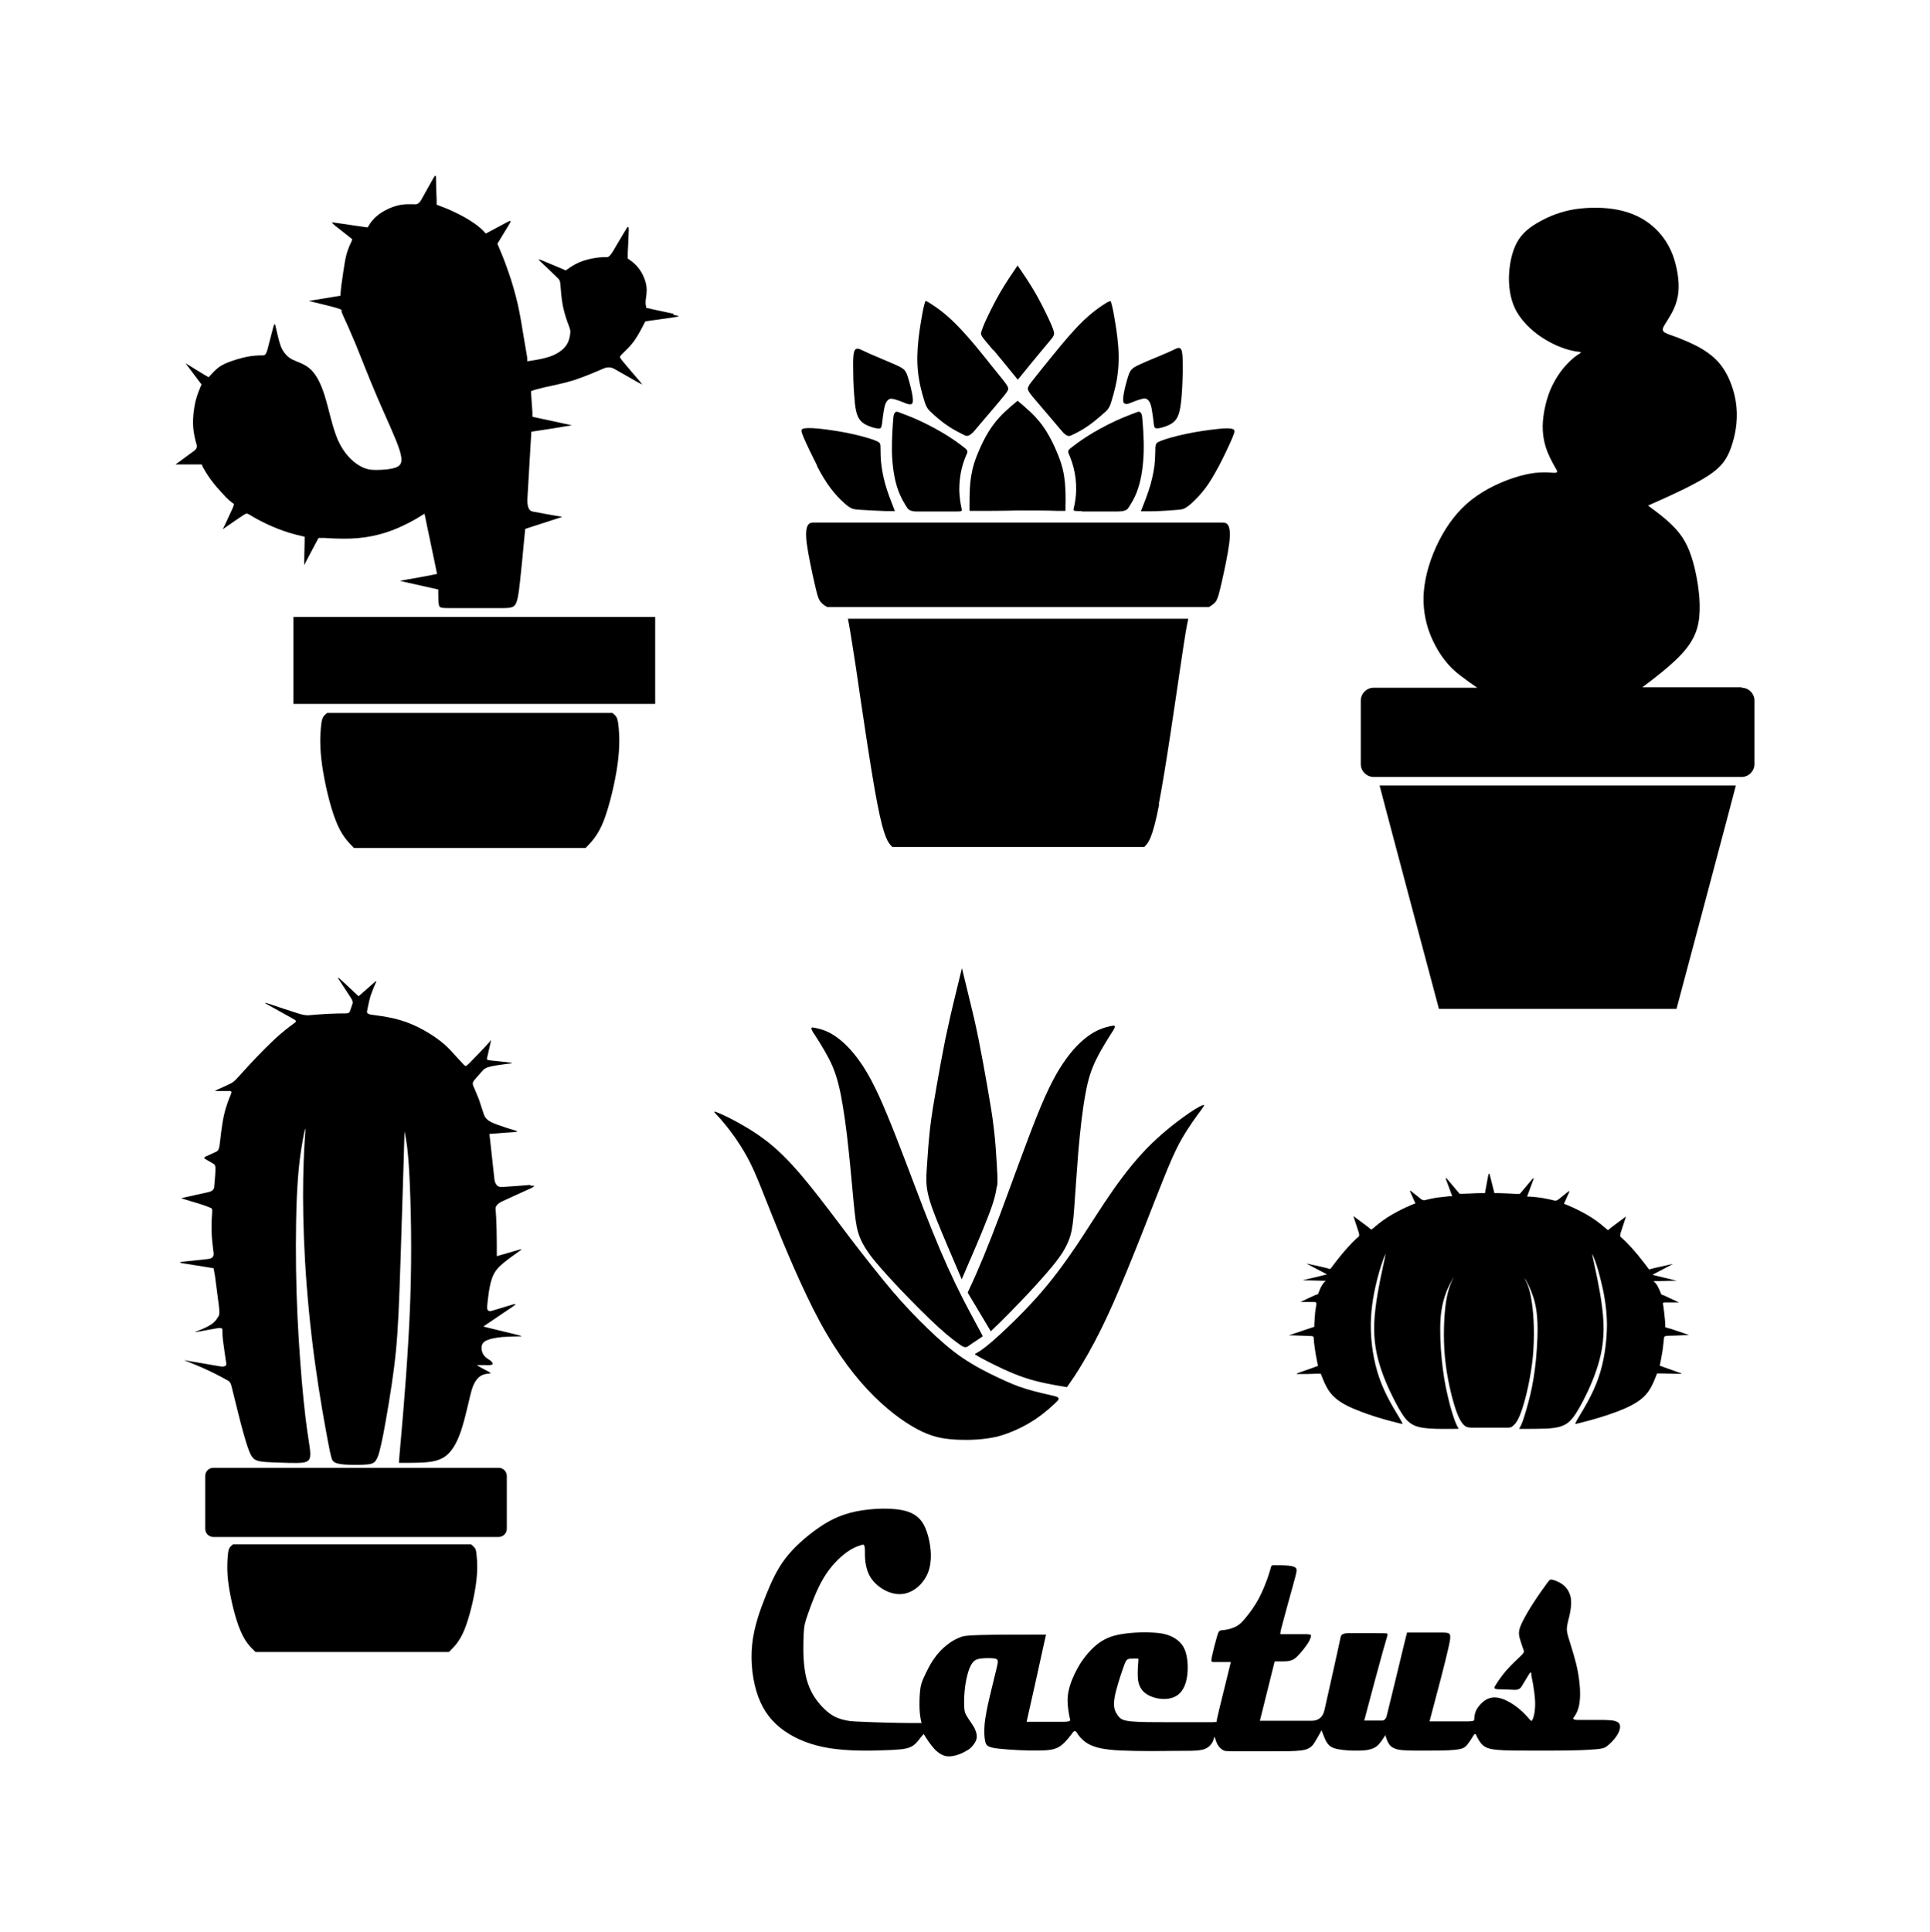<?xml version="1.0" encoding="iso-8859-1"?>
<!-- Generator: Adobe Illustrator 28.5.0, SVG Export Plug-In . SVG Version: 9.03 Build 54727)  -->
<svg version="1.1" id="Livello_1" xmlns="http://www.w3.org/2000/svg" xmlns:xlink="http://www.w3.org/1999/xlink" x="0px" y="0px"
	 viewBox="0 0 935.435 936.206" style="enable-background:new 0 0 935.435 936.206;" xml:space="preserve">
<g id="Capa_1">
	<path d="M524.351,247.86h17.06c2.876,0,4.662-0.496,5.356-1.587c1.091-1.686,3.372-4.959,4.86-9.72
		c1.587-4.761,2.48-10.91,2.678-17.456s-0.397-13.39-0.694-16.762c-0.198-2.281-0.992-3.174-2.38-2.678
		c-2.083,0.793-6.249,2.281-10.91,4.463l0,0c-4.662,2.182-9.72,4.959-13.588,7.439s-6.645,4.662-8.034,5.753
		c-0.893,0.694-1.19,1.488-0.793,2.38c0.595,1.289,1.686,3.967,2.48,7.141c0.793,3.174,1.289,6.943,1.19,10.513
		c0,3.571-0.694,6.943-1.091,8.629s-0.496,1.686,3.769,1.686h0.099V247.86L524.351,247.86z"/>
	<path d="M474.065,247.562c3.868,0,11.605,0,19.242-0.198c7.736,0,15.374,0,19.242,0.198h3.868v-2.48
		c0.099-2.38,0.099-7.141-0.298-11.406s-1.289-8.133-3.174-12.894c-1.884-4.761-4.662-10.613-8.133-15.175
		s-7.538-8.034-11.605-11.406c-4.067,3.372-8.133,6.745-11.605,11.406c-3.471,4.562-6.249,10.414-8.133,15.175
		c-1.884,4.761-2.678,8.629-3.174,12.894c-0.397,4.265-0.397,9.026-0.397,11.406c0,2.38,0,2.48,0.099,2.48H474.065L474.065,247.562z
		"/>
	<path d="M498.861,186.564c-0.893,1.389-0.893,1.984-0.198,3.174c0.694,1.19,2.083,2.876,5.356,6.645
		c3.174,3.769,8.232,9.621,10.712,12.596c1.686,1.984,3.075,2.678,4.265,2.083c1.785-0.793,5.257-2.48,8.629-4.86
		c3.372-2.38,6.645-5.356,8.331-6.844c1.091-0.992,1.884-2.281,2.38-3.769c0.694-2.281,2.083-6.745,2.976-11.605
		c0.793-4.86,1.091-10.018,0.694-15.77s-1.488-12.1-2.182-15.969c-0.694-3.868-1.19-5.257-1.389-6.05
		c-0.099-0.496-0.992-0.198-2.48,0.694c-2.281,1.488-6.844,4.364-12.696,10.315c-5.852,5.951-12.894,14.878-17.357,20.333
		c-4.364,5.554-6.149,7.637-7.042,8.927l0,0L498.861,186.564z"/>
	<path d="M481.603,169.703c2.976,3.571,7.34,8.927,11.704,14.282l0,0c4.364-5.356,8.728-10.712,11.704-14.282
		c2.975-3.571,4.562-5.356,5.356-6.546c0.694-1.19,0.595-1.686,0.298-2.777c-0.298-1.091-0.893-2.678-2.48-6.05
		s-4.067-8.431-6.745-12.993c-2.678-4.562-5.455-8.629-8.232-12.696c-2.777,4.067-5.554,8.133-8.232,12.696
		c-2.678,4.562-5.158,9.621-6.745,12.993c-1.587,3.372-2.083,4.959-2.48,6.05c-0.298,1.091-0.496,1.587,0.298,2.777
		c0.793,1.19,2.38,2.976,5.356,6.546H481.603z"/>
	<path d="M545.378,195.788c0.595,0,0.992,0,1.885-0.298c0.893-0.298,2.182-0.893,3.571-1.389c1.389-0.496,2.976-0.992,3.967-0.992
		s1.587,0.595,2.083,1.289s0.893,1.587,1.289,3.571c0.397,2.083,0.794,5.257,0.992,7.042c0.198,1.884,0.397,2.38,1.091,2.48
		c0.694,0.198,1.984,0,3.868-0.595c1.785-0.595,4.166-1.488,5.654-3.372c1.488-1.884,2.182-4.662,2.678-8.927
		s0.694-10.018,0.793-14.58c0-4.562,0-7.935-0.397-9.72c-0.496-1.785-1.289-1.885-2.182-1.587c-0.893,0.198-1.785,0.893-5.356,2.38
		c-3.571,1.587-9.72,3.967-13.191,5.653l0,0c-3.471,1.587-4.265,2.48-5.257,5.356c-0.992,2.976-2.281,8.034-2.48,10.712
		c-0.198,2.579,0.496,2.777,1.091,2.777v0.198l0,0L545.378,195.788z"/>
	<path d="M468.709,219.691c0.397-0.893,0.099-1.686-0.793-2.38c-1.389-1.091-4.166-3.273-8.034-5.753s-8.927-5.257-13.588-7.439
		c-4.662-2.182-8.827-3.67-10.91-4.463c-1.389-0.496-2.182,0.397-2.38,2.678c-0.298,3.471-0.793,10.315-0.694,16.762
		c0.198,6.546,1.091,12.696,2.678,17.456s3.769,8.034,4.86,9.72c0.694,1.091,2.48,1.686,5.356,1.587h17.06
		c4.265,0,4.067,0,3.769-1.686c-0.397-1.686-0.992-5.058-1.091-8.629c0-3.571,0.397-7.34,1.19-10.513
		c0.793-3.174,1.884-5.852,2.48-7.141h0.099V219.691L468.709,219.691z"/>
	<path d="M448.476,195.59c0.496,1.488,1.289,2.777,2.38,3.769c1.587,1.488,4.86,4.562,8.331,6.844
		c3.372,2.38,6.943,3.967,8.629,4.86c1.19,0.496,2.579-0.198,4.265-2.083c2.48-2.976,7.538-8.827,10.712-12.596
		c3.174-3.769,4.662-5.554,5.356-6.645c0.694-1.19,0.694-1.785-0.198-3.174c-0.893-1.389-2.579-3.471-7.042-8.927l0,0
		c-4.364-5.554-11.505-14.481-17.357-20.333c-5.852-5.951-10.414-8.827-12.696-10.315s-2.38-1.19-2.48-0.694
		c-0.198,0.694-0.694,2.083-1.389,6.05c-0.694,3.868-1.785,10.216-2.182,15.969c-0.397,5.753-0.198,10.91,0.694,15.77
		c0.793,4.86,2.281,9.323,2.976,11.605l0,0L448.476,195.59z"/>
	<path d="M589.515,291.005c0.893-1.488,1.389-3.571,2.579-8.728c1.19-5.158,2.975-13.489,3.67-18.845
		c0.694-5.356,0.198-7.836-0.595-9.026c-0.793-1.19-1.885-1.19-2.976-1.19H394.619c-1.091,0-2.182,0-2.976,1.19
		s-1.289,3.67-0.595,9.026c0.694,5.356,2.48,13.588,3.67,18.845c1.19,5.158,1.686,7.24,2.579,8.728
		c0.893,1.488,2.281,2.38,3.67,3.174h184.978c1.389-0.893,2.678-1.686,3.67-3.174H589.515L589.515,291.005z"/>
	<path d="M559.958,216.319c0,1.389,0,3.67-0.198,6.844c-0.198,3.174-0.893,7.141-2.083,11.406s-2.976,8.728-3.868,11.009
		c-0.595,1.488-0.893,2.281-0.793,2.182h4.364c2.976,0,8.728-0.298,11.902-0.595c3.273-0.198,4.067-0.397,4.959-0.893
		c0.893-0.496,1.984-1.19,3.67-2.777c1.686-1.587,3.967-3.868,6.149-6.745c2.182-2.876,4.166-6.249,6.645-10.811
		c2.38-4.562,5.158-10.414,6.546-13.687c1.389-3.273,1.289-3.967,0.198-4.364c-1.19-0.397-3.372-0.496-7.439,0
		c-4.066,0.397-10.117,1.289-15.274,2.38c-5.158,1.091-9.522,2.38-11.902,3.273s-2.678,1.488-2.777,2.876h-0.099L559.958,216.319z"
		/>
	<path d="M483.289,574.869c0.397-3.571,0-6.745-0.198-11.208c-0.298-4.463-0.595-10.315-1.389-16.663
		c-0.694-6.348-1.884-13.092-3.174-20.531c-1.289-7.439-2.777-15.572-4.265-23.011c-1.488-7.439-3.075-14.084-4.463-19.638
		c-1.389-5.554-2.48-10.117-3.571-14.679c-1.091,4.562-2.182,9.026-3.571,14.679c-1.389,5.554-2.876,12.299-4.463,19.638
		c-1.488,7.439-2.976,15.572-4.265,23.011s-2.48,14.282-3.174,20.531c-0.694,6.348-1.091,12.1-1.389,16.663
		c-0.298,4.463-0.595,7.637-0.198,11.208c0.397,3.571,1.389,7.538,4.364,15.076s7.836,18.746,12.596,29.954l0,0
		c4.86-11.208,9.72-22.416,12.596-29.954c2.976-7.538,3.967-11.604,4.364-15.076H483.289z"/>
	<path d="M480.314,644.992c5.554-5.158,12.398-12.299,18.151-18.349c6.249-6.745,11.208-12.299,14.481-16.762
		c3.273-4.463,4.86-7.836,5.852-11.208c0.992-3.372,1.389-6.943,1.885-13.787c0.496-6.943,1.19-17.159,1.984-27.276
		c0.893-10.018,1.984-19.936,3.372-27.276c1.289-7.34,2.876-12.2,5.455-17.357c2.579-5.158,6.149-10.712,7.935-13.489
		c1.19-1.884,1.19-2.678,0-2.48c-1.785,0.298-5.455,0.992-9.522,3.372c-4.067,2.38-8.728,6.546-13.092,12.596
		c-4.364,5.951-8.629,13.787-14.084,27.375s-12.299,32.83-18.051,48.203c-5.753,15.274-10.414,26.681-15.076,36.5
		c-0.198,0.397-0.397,0.893-0.595,1.289l0,0c3.769,6.249,7.439,12.497,11.208,18.746h0.099L480.314,644.992z"/>
	<path d="M561.644,389.593c3.273-16.861,7.836-48.699,10.414-66.156c2.579-17.456,3.174-20.531,3.868-23.606H410.984
		c0.595,3.075,1.19,6.149,3.868,23.606c2.579,17.456,7.141,49.294,10.414,66.156c3.273,16.861,5.257,18.845,7.24,20.829h122.095
		c1.984-1.984,3.967-3.967,7.24-20.829L561.644,389.593L561.644,389.593z"/>
	<path d="M394.123,497.902c-1.091-0.198-1.091,0.595,0,2.38c1.785,2.678,5.257,8.034,7.836,13.092
		c2.579,5.058,4.067,9.72,5.554,16.96c1.389,7.141,2.777,16.762,3.769,26.68c1.091,9.819,1.884,19.936,2.579,26.681
		c0.694,6.745,1.091,10.216,2.083,13.489c0.992,3.372,2.579,6.546,5.753,10.91c3.174,4.265,8.034,9.621,14.084,16.068
		c6.149,6.447,13.489,13.886,19.043,18.944c5.554,5.058,9.224,7.637,11.109,8.927c1.289,0.893,2.38,0.992,3.273,0.298
		c1.389-0.992,4.265-2.876,5.753-3.868l1.389-0.992l-2.182-4.067c-2.182-4.067-6.645-12.1-11.208-21.622
		c-4.562-9.522-9.323-20.531-15.076-35.409c-5.753-14.878-12.596-33.623-18.151-46.815c-5.455-13.191-9.621-20.729-13.985-26.581
		c-4.265-5.753-8.728-9.72-12.696-12.001c-3.967-2.281-7.34-2.777-9.026-3.075H394.123z"/>
	<path d="M472.577,656.299c0.496,0.298,1.389,0.992,5.455,3.075c4.067,2.083,11.307,5.753,18.349,8.133
		c7.042,2.38,13.886,3.471,17.258,4.067l3.471,0.595l1.19-1.686c1.19-1.686,3.471-4.959,6.745-10.513
		c3.273-5.455,7.538-13.191,12.795-24.697c5.257-11.505,11.406-26.879,15.969-38.384c4.562-11.604,7.538-19.341,10.315-26.185
		c2.777-6.844,5.257-12.894,8.53-18.647c3.273-5.753,7.34-11.307,9.422-14.084c1.389-1.885,1.785-2.678,1.289-2.579
		c-0.694,0.198-2.182,0.694-6.645,3.67c-4.364,2.976-11.704,8.431-18.448,14.977c-6.745,6.546-12.795,14.084-18.647,22.416
		c-5.852,8.331-11.406,17.357-17.258,26.185c-5.951,8.827-12.2,17.456-19.738,25.887c-7.538,8.431-16.167,16.663-21.424,21.225l0,0
		c-5.257,4.562-7.141,5.455-8.034,5.951c-0.595,0.298-0.793,0.595-0.496,0.793v-0.198l0,0L472.577,656.299z"/>
	<path d="M783.32,834.136c-0.992-0.397-2.281-0.595-5.852-0.694h-12.596c-1.984,0-2.678-0.397-2.182-1.091
		c0.793-1.091,2.38-3.372,2.876-7.24c0.595-3.967,0.198-9.522-0.793-14.977c-0.992-5.455-2.777-10.712-3.769-14.084
		c-1.091-3.372-1.488-4.86-1.587-6.348c0-1.488,0.298-2.976,0.893-5.257c0.595-2.281,1.289-5.356,1.19-8.331
		c0-2.876-1.19-5.554-2.976-7.34c-1.785-1.785-4.265-2.777-5.654-3.174c-1.389-0.397-1.587-0.397-2.976,1.488
		s-3.967,5.455-6.348,9.125c-2.38,3.67-4.562,7.34-5.753,9.918c-1.289,2.579-1.587,3.967-1.587,5.356s0.496,2.777,0.992,4.364
		c0.496,1.587,1.091,3.273,1.389,4.067c0.198,0.595-0.298,1.389-1.389,2.38c-1.686,1.587-4.959,4.662-7.538,7.637
		c-2.48,2.976-4.265,5.753-5.058,7.141c-0.595,0.893-0.198,1.389,1.289,1.488c2.083,0,6.348,0.198,8.431,0.298
		c1.389,0,2.38-0.496,3.075-1.488c0.893-1.488,2.777-4.562,3.67-6.05c0.595-0.992,0.992-1.19,1.091-0.595
		c0,0.992,0.397,2.876,0.893,5.356c0.397,2.48,0.893,5.654,0.992,8.431c0.099,2.777-0.198,5.356-0.595,6.844
		c-0.397,1.587-0.793,2.182-0.992,2.48c0,0.198-0.496,0-1.19-0.793c-0.893-1.091-2.777-3.174-5.158-5.158
		c-2.38-1.984-5.356-3.769-7.935-4.662c-2.579-0.893-4.761-0.893-6.645-0.198c-1.885,0.694-3.372,2.083-4.463,3.372
		c-1.091,1.289-1.686,2.38-2.083,3.67c-0.397,1.289-0.397,2.678-0.496,3.372c0,0.496-1.19,0.694-3.67,0.694h-17.952l1.885-7.141
		c1.884-7.042,5.653-21.225,7.24-28.367c1.686-7.24,1.19-7.439-2.48-7.538h-17.556c0,0-0.397,1.587-1.19,4.761
		c-1.19,4.761-3.471,14.282-5.158,21.325c-1.785,7.141-2.876,11.803-3.471,14.183c-0.397,1.587-1.19,2.38-2.281,2.38h-8.629
		l1.785-6.745c1.785-6.744,5.356-20.134,7.34-27.176c1.984-7.042,2.38-7.736,2.083-8.133c-0.298-0.298-1.289-0.298-5.158-0.298
		c-3.868,0-10.414,0-13.787,0c-2.182,0-3.372,0.595-3.67,1.686c-0.397,1.785-1.091,5.257-2.678,12.299
		c-1.587,7.042-3.967,17.754-5.158,23.11c-0.793,3.571-2.876,5.356-6.249,5.356h-25.094l1.19-4.761
		c1.19-4.761,3.571-14.283,4.761-19.143c1.19-4.761,1.19-4.86,1.289-4.86h3.372c1.19,0,2.876,0,4.265-0.397
		c1.389-0.397,2.38-1.091,3.868-2.678c1.488-1.587,3.372-3.967,4.463-5.654s1.389-2.777,1.587-3.471c0-0.694,0-0.893-2.083-0.992
		c-2.182,0-6.447,0-8.927,0h-3.769c-0.298,0,0-1.587,0.893-4.86c1.289-4.86,3.967-14.58,5.455-19.936
		c1.488-5.356,1.686-6.348,1.19-7.141c-0.496-0.694-1.686-1.091-3.769-1.289c-2.083-0.198-5.158-0.198-6.645-0.198
		c-1.488,0-1.587,0.198-1.686,0.694c-0.198,0.694-0.595,2.083-1.488,4.86c-0.992,2.777-2.579,7.042-4.562,10.712
		c-1.984,3.67-4.364,6.844-6.149,9.026c-1.785,2.182-3.075,3.471-4.562,4.265c-1.488,0.793-3.075,1.289-4.066,1.488
		c-0.992,0.198-1.488,0.298-2.083,0.397c-0.595,0-1.389,0-1.884,0.298c-0.496,0.198-0.793,0.595-1.488,2.976
		c-0.694,2.38-1.885,6.943-2.38,9.323s-0.397,2.678,0.397,2.876h8.728l-1.091,4.463c-1.091,4.463-3.273,13.291-4.463,18.151
		c-1.19,4.86-1.289,5.753-1.289,6.149c0,0.397-1.289,0.397-3.967,0.397h-19.043c-7.34,0-14.382,0-18.349-0.397
		c-3.967-0.397-4.86-1.091-5.654-1.785c-0.694-0.694-1.19-1.389-1.884-2.579c-0.595-1.289-1.289-3.174-0.595-7.24
		s2.777-10.315,3.967-13.787c1.19-3.471,1.587-4.265,2.38-4.662c0.694-0.397,1.885-0.397,2.777-0.397h2.083
		c0.298,0,0.397,0.397,0.298,1.19c-0.099,1.19-0.298,3.67-0.298,6.348s0.298,5.356,1.984,7.538c1.587,2.182,4.562,3.67,7.935,4.265
		c3.372,0.595,7.042,0.198,9.621-1.785c2.579-1.984,3.967-5.455,4.463-9.422c0.496-4.067,0.198-8.629-0.992-11.902
		c-1.19-3.273-3.372-5.158-5.852-6.546c-2.48-1.289-5.257-2.083-10.018-2.281c-4.761-0.298-11.605,0-16.762,1.091
		c-5.158,1.091-8.53,3.174-11.604,5.951c-3.075,2.876-5.852,6.447-7.935,10.216c-2.083,3.769-3.67,7.736-4.364,11.109
		c-0.694,3.372-0.496,6.149-0.198,8.53s0.694,4.364,0.992,5.356c0.099,0.694-0.992,0.992-3.372,0.992h-17.754l1.587-7.042
		c1.587-7.042,4.761-21.126,6.249-28.168l1.587-7.042h-6.249c-6.249,0-18.845,0-25.788,0.198c-6.943,0.198-8.133,0.496-9.819,1.19
		c-1.686,0.694-3.769,1.686-5.951,3.471c-2.281,1.686-4.662,4.166-6.645,7.042c-1.984,2.876-3.571,6.249-4.662,8.629
		s-1.587,3.769-1.884,6.348c-0.298,2.579-0.397,6.249-0.298,8.927c0.099,2.678,0.397,4.364,0.595,5.356s0.298,1.488,0.397,1.686
		c0,0-1.884,0-5.554,0c-5.654,0-16.861-0.298-23.011-0.595c-6.149-0.198-7.24-0.496-8.927-0.893
		c-1.686-0.397-3.967-0.992-6.546-2.777c-2.579-1.785-5.554-4.761-7.935-8.431s-4.067-8.232-4.761-13.886
		c-0.793-5.753-0.595-12.695-0.397-16.762c0.198-4.067,0.595-5.356,2.083-9.621l0,0c1.488-4.265,4.166-11.704,7.637-17.456
		c3.471-5.753,7.736-9.918,11.208-12.398c3.471-2.48,6.149-3.174,7.439-3.571c0.893-0.298,1.289,0.595,1.289,2.48
		c0,2.876-0.198,8.629,2.777,13.39c3.075,4.761,9.224,8.431,14.878,8.034c5.653-0.397,10.613-4.761,12.894-10.315
		c2.182-5.554,1.587-12.2,0.099-17.754c-1.488-5.554-3.868-10.018-10.216-12.001c-6.348-1.984-16.762-1.587-24.697,0
		c-8.034,1.686-13.588,4.662-19.142,8.629c-5.554,3.967-11.009,8.827-15.076,14.084c-4.067,5.356-6.745,11.109-9.522,18.052
		c-2.777,6.943-5.753,15.076-6.645,23.804c-0.893,8.728,0.298,18.051,2.976,25.292s6.844,12.398,12.596,16.465
		c5.753,4.066,13.191,7.042,22.019,8.431c8.927,1.389,19.242,1.289,26.185,0.992c6.943-0.198,10.514-0.496,12.795-1.488
		s3.471-2.579,4.364-3.769s1.587-1.885,1.884-2.281l0.298-0.397l0.793,1.289c0.793,1.289,2.48,3.868,4.364,5.951
		c1.984,2.083,4.265,3.67,7.042,3.67c2.777,0,6.149-1.289,8.133-2.48c2.083-1.091,2.777-1.885,3.571-2.876
		c0.793-0.992,1.587-2.182,1.785-3.471c0.198-1.289-0.099-2.579-0.595-3.769c-0.397-1.19-0.992-2.083-1.785-3.273
		c-0.793-1.19-1.785-2.579-2.48-3.769c-0.694-1.19-1.091-2.083-1.19-4.562c-0.099-2.579,0-6.745,0.595-10.613
		c0.595-3.868,1.587-7.439,2.777-9.522c1.19-2.083,2.38-2.777,4.662-3.075c2.182-0.298,5.356-0.298,6.943,0
		c1.587,0.397,1.587,1.091,0.793,4.463c-0.793,3.372-2.281,9.224-3.471,14.282c-1.19,5.058-1.984,9.224-2.38,12.795
		c-0.298,3.67-0.198,6.744,0.298,8.728c0.496,1.984,1.289,2.777,6.348,3.372c5.058,0.595,14.382,1.091,20.233,0.893
		c5.852,0,8.331-0.893,10.513-2.678c2.182-1.785,4.265-4.562,5.257-5.951c0.694-0.893,1.289-0.992,1.884-0.198
		c0.793,1.289,2.48,3.769,5.554,5.554c3.075,1.785,7.439,2.876,15.473,3.273c8.034,0.397,19.738,0.298,26.978,0.198
		c7.24,0,10.117,0,12.2-0.397c1.984-0.298,3.075-0.992,3.967-1.686c0.893-0.793,1.488-1.686,1.885-2.48
		c0.397-0.893,0.595-1.686,0.694-2.083c0-0.298,0.198,0,0.397,0.397c0.198,0.793,0.694,2.48,1.488,3.67
		c0.793,1.19,1.785,1.885,2.48,2.281c0.694,0.397,0.893,0.397,4.959,0.496h18.448c6.447,0,11.307,0,14.283-0.397
		c2.975-0.397,3.967-1.091,4.86-1.785c0.793-0.694,1.389-1.488,2.182-2.876c0.793-1.289,1.885-3.174,2.38-4.166l0.496-0.992
		l0.397,0.992c0.397,0.992,1.091,2.976,1.885,4.463c0.893,1.488,1.885,2.678,4.166,3.372c2.281,0.694,5.753,0.992,8.927,1.091
		c3.174,0,6.05,0,8.034-0.595c2.083-0.496,3.273-1.289,4.364-2.48c1.091-1.19,2.182-2.876,2.678-3.67l0.496-0.793l0.198,0.694
		c0.198,0.694,0.694,2.182,1.488,3.471s1.984,2.281,4.662,2.876c2.678,0.496,6.943,0.496,12.2,0.496c5.257,0,11.505,0,15.175-0.397
		c3.67-0.397,4.761-0.992,5.951-2.48c1.19-1.389,2.48-3.571,3.174-4.662c0.496-0.694,0.893-0.694,1.19,0
		c0.496,1.091,1.488,3.174,2.876,4.562s3.075,2.182,7.141,2.579c4.067,0.397,10.513,0.397,19.341,0.397s20.035,0,26.185-0.496
		c6.05-0.297,6.943-0.893,8.232-1.984c1.289-1.091,2.976-2.678,4.166-4.463c1.19-1.686,1.885-3.571,1.785-4.761
		c0-1.289-0.694-1.984-1.686-2.38h-0.198L783.32,834.136z"/>
	<path d="M809.208,643.802l-2.083-0.694v-1.19c0-1.19-0.298-3.67-0.496-5.654s-0.496-3.571-0.595-4.364
		c-0.099-0.794,0.298-0.793,1.19-0.793h6.546l-1.488-0.694c-1.488-0.694-4.364-1.984-5.753-2.678c-1.389-0.595-1.091,0-1.587-1.19
		c-0.298-0.793-0.992-2.38-1.587-3.471c-0.694-1.091-1.289-1.686-1.587-1.984l-0.298-0.298h1.885c1.885,0,5.554-0.198,7.439-0.198
		h1.885l-1.984-0.496c-1.984-0.496-5.852-1.389-7.836-1.884l-1.984-0.496l1.686-0.893c1.686-0.893,4.959-2.579,6.645-3.471
		l1.686-0.893l-1.885,0.397c-1.885,0.397-5.654,1.289-7.538,1.686c-1.885,0.496-1.984,0.595-2.083,0.595s-0.397-0.397-0.992-1.19
		c-0.893-1.19-2.777-3.67-4.662-5.951c-1.885-2.281-3.868-4.463-5.356-5.951c-1.488-1.488-2.38-2.281-2.876-2.678
		c-0.298-0.298-0.298-0.893,0-1.984c0.496-1.587,1.587-4.761,2.083-6.348l0.496-1.587l-1.19,0.893
		c-1.19,0.893-3.571,2.678-5.058,3.769c-1.488,1.091-1.885,1.488-2.182,1.785s-0.595,0-1.488-0.793
		c-1.19-0.992-3.571-3.075-6.645-5.058c-3.075-1.984-6.844-3.868-9.224-4.959c-2.38-1.091-3.273-1.389-3.769-1.587l-0.496-0.198
		l0.496-1.091c0.496-1.091,1.488-3.372,1.984-4.463c0.297-0.694,0-0.793-0.595-0.198c-1.091,0.893-3.372,2.678-4.463,3.571
		c-0.694,0.595-1.488,0.793-2.182,0.595c-1.091-0.298-3.174-0.793-5.554-1.19c-2.38-0.397-4.959-0.595-6.249-0.694h-1.289
		c0,0,0.198-0.595,0.595-1.686c0.595-1.587,1.785-4.86,2.38-6.447c0.397-1.091,0.198-1.091-0.595-0.198
		c-1.19,1.389-3.571,4.265-4.761,5.654l-1.19,1.389h-1.885c-1.885-0.198-5.753-0.298-8.133-0.397c-0.893,0-1.686,0-2.281,0
		c-0.893-3.471-1.785-6.943-2.182-8.629c-0.298-1.091-0.496-1.091-0.793,0c-0.298,1.686-0.992,5.158-1.587,8.629
		c-0.595,0-1.389,0-2.281,0c-2.48,0-6.249,0.298-8.133,0.298h-1.885c0,0-0.397-0.496-1.19-1.389
		c-1.19-1.389-3.571-4.265-4.761-5.654c-0.793-0.893-0.992-0.893-0.595,0.198c0.595,1.587,1.785,4.86,2.38,6.447l0.595,1.587h-1.289
		c-1.289,0.198-3.868,0.397-6.249,0.694c-2.38,0.397-4.463,0.893-5.554,1.19c-0.694,0.198-1.488,0-2.182-0.595
		c-1.091-0.893-3.372-2.678-4.463-3.571c-0.694-0.595-0.893-0.496-0.595,0.198c0.496,1.091,1.488,3.372,1.984,4.463l0.496,1.091
		l-0.496,0.198c-0.496,0.198-1.389,0.496-3.769,1.587c-2.38,1.091-6.149,2.976-9.224,4.959c-3.075,1.984-5.455,3.967-6.645,5.058
		c-0.793,0.694-1.289,0.893-1.488,0.793c-0.198-0.198-0.694-0.694-2.182-1.785c-1.488-1.091-3.868-2.876-5.058-3.769l-1.19-0.893
		l0.496,1.587c0.496,1.587,1.587,4.761,2.083,6.348c0.298,1.091,0.298,1.686,0,1.984c-0.496,0.397-1.389,1.19-2.876,2.678
		c-1.488,1.488-3.471,3.67-5.356,5.951c-1.885,2.281-3.769,4.761-4.662,5.951c-0.595,0.793-0.893,1.19-0.992,1.19
		c0,0,0,0-2.083-0.595c-1.885-0.496-5.654-1.289-7.538-1.686l-1.885-0.397l1.686,0.893c1.686,0.893,4.959,2.579,6.645,3.471
		l1.686,0.893l-1.984,0.496c-1.984,0.496-5.852,1.389-7.836,1.885l-1.984,0.496h1.885c1.885,0,5.554,0.198,7.439,0.198h1.885
		l-0.298,0.297c-0.298,0.298-0.992,0.893-1.587,1.984c-0.694,1.091-1.289,2.678-1.587,3.471c-0.496,1.19,0,0.595-1.587,1.19
		c-1.389,0.595-4.364,1.984-5.753,2.678l-1.488,0.694h1.289c1.289,0,3.967,0,5.257,0c0.893,0,1.289,0.298,1.19,0.793
		c0,0.793-0.397,2.38-0.595,4.364c-0.198,1.984-0.298,4.463-0.397,5.654v1.19c0,0-0.694,0.198-2.083,0.694
		c-2.083,0.694-6.149,2.083-8.232,2.777l-2.083,0.694h1.984c1.984,0,6.05,0.297,8.034,0.297c1.984,0,1.984,0.298,2.083,0.992
		c0,0.992,0.198,2.876,0.595,5.356c0.298,2.38,0.893,5.257,1.19,6.744l0.298,1.389l-1.885,0.694
		c-1.885,0.694-5.654,1.984-7.538,2.678c-1.289,0.496-1.19,0.694,0.198,0.595c2.083,0,6.348,0,8.431-0.198h2.083l0.595,1.389
		c0.595,1.488,1.686,4.463,3.471,7.042c1.785,2.579,4.265,4.761,8.431,6.943c4.067,2.083,9.819,4.166,14.58,5.653
		c4.761,1.488,8.53,2.38,10.414,2.876c1.289,0.298,1.984,0.496,2.083,0.496s0.397,0-1.686-3.471
		c-2.083-3.471-6.546-10.513-9.422-18.746c-2.876-8.232-4.265-17.655-4.166-26.284c0.099-8.629,1.785-16.464,3.174-21.92
		c1.389-5.356,2.48-8.232,3.075-9.918c0.694-1.686,0.893-2.182,0.893-1.984s-0.198,1.289-1.488,7.24
		c-1.289,5.951-3.571,16.861-3.967,25.887c-0.397,9.026,1.091,16.266,3.471,23.209s5.753,13.687,8.232,18.151
		c2.48,4.364,4.166,6.447,6.249,7.736c2.083,1.389,4.761,1.984,8.629,2.281c3.868,0.298,9.026,0.198,11.704,0.198
		c2.678,0,2.777,0,2.48-0.298c-0.198-0.397-0.793-1.19-1.785-3.868s-2.38-7.24-3.471-12.2c-1.19-4.959-2.083-10.315-2.777-16.96
		c-0.694-6.645-0.992-14.481-0.595-20.432c0.496-5.951,1.785-10.018,2.975-13.092c1.289-3.075,2.48-5.058,2.976-6.05
		c0.595-0.893,0.496-0.694-0.298,0.793c-0.694,1.587-2.083,4.562-3.075,10.91c-0.893,6.447-1.389,16.365-0.496,26.185
		c0.893,9.819,3.273,19.638,5.158,25.292s3.372,7.24,4.364,8.133c0.992,0.793,1.587,0.893,3.471,0.992h16.663
		c1.885,0,2.48,0,3.471-0.992c0.992-0.793,2.48-2.38,4.364-8.133c1.885-5.654,4.166-15.473,5.158-25.292
		c0.893-9.819,0.496-19.738-0.496-26.185c-0.893-6.447-2.281-9.422-3.075-10.91c-0.694-1.587-0.794-1.785-0.298-0.793
		c0.595,0.893,1.785,2.976,2.975,6.05c1.289,3.075,2.579,7.141,2.976,13.092c0.496,5.951,0,13.787-0.595,20.432
		c-0.694,6.645-1.587,12.001-2.777,16.96c-1.19,4.959-2.579,9.522-3.471,12.2c-0.992,2.678-1.488,3.471-1.785,3.868
		c-0.198,0.397,0,0.298,2.48,0.298c2.48,0,7.836,0,11.704-0.198c3.868-0.298,6.447-0.893,8.629-2.281
		c2.083-1.389,3.769-3.372,6.249-7.736s5.852-11.109,8.232-18.151c2.38-6.943,3.868-14.183,3.471-23.209
		c-0.397-9.026-2.678-19.936-3.967-25.887c-1.289-5.951-1.488-6.943-1.488-7.24s0.198,0.298,0.893,1.984
		c0.694,1.686,1.785,4.562,3.075,9.918c1.389,5.356,3.075,13.191,3.174,21.92c0,8.629-1.289,18.052-4.166,26.284
		c-2.876,8.232-7.34,15.274-9.422,18.746c-2.083,3.471-1.785,3.471-1.686,3.471s0,0,2.083-0.496
		c1.885-0.496,5.654-1.389,10.414-2.876c4.761-1.488,10.513-3.471,14.58-5.653c4.066-2.083,6.645-4.364,8.431-6.943
		c1.785-2.579,2.876-5.554,3.471-7.042l0.595-1.488h2.083c2.083,0,6.348,0.198,8.431,0.198c2.083,0,1.488-0.198,0.198-0.595
		c-1.885-0.694-5.654-1.984-7.538-2.678l-1.885-0.694l0.298-1.389c0.298-1.389,0.793-4.265,1.19-6.745
		c0.297-2.38,0.496-4.364,0.595-5.356c0-0.694,0.694-0.992,2.083-0.992c1.984,0,6.05-0.198,8.034-0.298h1.984
		c0,0-0.694-0.298-2.083-0.793c-2.083-0.694-6.149-2.083-8.232-2.777l0.893,0.298l0,0L809.208,643.802z"/>
	<path d="M397.297,640.33c8.827,16.266,17.754,27.771,26.383,36.301c8.629,8.53,16.861,14.084,23.407,17.159
		c6.645,3.075,11.605,3.571,17.357,3.868c5.753,0.198,12.2,0,18.746-1.488c6.546-1.686,13.191-4.86,18.448-8.331
		c5.158-3.471,8.927-7.042,10.712-8.827c1.289-1.19,0.893-1.984-1.091-2.48c-2.976-0.694-8.927-1.984-13.787-3.471
		c-4.959-1.488-8.927-3.273-13.985-5.654c-5.058-2.38-11.109-5.455-16.96-9.422c-5.852-3.967-11.406-8.927-16.861-14.183
		c-5.455-5.257-10.91-10.91-17.357-18.448c-6.348-7.538-13.687-16.861-20.432-25.689c-6.745-8.927-12.993-17.258-19.043-24.796
		c-6.05-7.538-12.001-14.183-18.151-19.44c-6.149-5.257-12.696-9.125-17.556-11.803l0,0c-4.86-2.678-8.232-4.067-9.918-4.761
		c-1.091-0.496-1.289-0.198-0.397,0.694c1.289,1.389,3.868,4.166,7.042,8.331c3.174,4.166,6.844,9.72,9.819,15.671
		s5.356,12.299,10.811,25.986C379.94,603.235,388.569,624.064,397.297,640.33L397.297,640.33L397.297,640.33z"/>
	<path d="M668.664,380.667l4.761,18.051c4.761,18.051,14.382,54.055,24.003,90.158H812.58c9.621-36.103,19.242-72.107,24.003-90.158
		l4.761-18.051H668.466H668.664z"/>
	<path d="M414.257,194.697c0.496,4.265,1.091,7.042,2.678,8.927c1.488,1.884,3.868,2.777,5.653,3.372
		c1.785,0.595,3.075,0.694,3.868,0.595c0.694-0.198,0.793-0.694,1.091-2.48c0.198-1.884,0.595-5.058,0.992-7.042
		c0.397-2.083,0.793-2.876,1.289-3.571c0.496-0.694,1.091-1.289,2.083-1.289c0.992,0,2.579,0.496,3.967,0.992
		c1.389,0.496,2.678,1.091,3.571,1.389c0.893,0.298,1.289,0.397,1.884,0.298c0.595,0,1.289-0.198,1.091-2.777
		c-0.198-2.579-1.488-7.736-2.48-10.712c-0.992-2.976-1.785-3.769-5.257-5.356l0,0c-3.471-1.587-9.621-4.067-13.191-5.653
		c-3.571-1.587-4.463-2.182-5.356-2.38c-0.893-0.198-1.785,0-2.182,1.587c-0.496,1.785-0.496,5.158-0.397,9.72
		c0,4.562,0.298,10.315,0.793,14.58v-0.198L414.257,194.697L414.257,194.697z"/>
	<path d="M844.219,333.059h-48.203c6.05-4.562,12.001-9.125,16.96-13.985c4.959-4.86,8.827-9.918,10.216-17.258
		c1.389-7.34,0.298-16.861-1.389-24.598c-1.686-7.736-3.868-13.787-7.836-18.845c-3.967-5.058-9.621-9.224-12.398-11.307
		l-2.777-2.083l5.554-2.48c5.554-2.48,16.762-7.538,23.606-12.001c6.844-4.463,9.224-8.431,11.109-13.787s3.273-12.1,2.579-19.539
		c-0.694-7.439-3.571-15.572-8.331-21.225c-4.761-5.554-11.307-8.629-15.671-10.513c-4.364-1.885-6.645-2.678-8.431-3.273
		c-1.785-0.694-3.174-1.19-3.273-2.38c-0.099-1.19,1.289-2.876,2.975-5.753c1.785-2.876,3.967-6.844,4.562-12.299
		c0.595-5.455-0.595-12.497-2.777-18.349c-2.281-5.852-5.654-10.414-10.018-14.084c-4.265-3.571-9.522-6.149-16.068-7.538
		c-6.546-1.389-14.481-1.389-21.225-0.397c-6.745,1.091-12.2,3.273-16.861,5.852c-4.761,2.579-8.728,5.554-11.307,10.315
		c-2.579,4.761-3.769,11.208-3.868,17.159c0,6.05,1.091,11.605,3.769,16.365c2.777,4.761,7.042,8.927,11.406,11.902
		c4.364,2.976,8.728,4.959,12.1,6.05c3.372,1.091,5.753,1.389,6.943,1.488c0.793,0,0.793,0.397,0,0.893
		c-1.19,0.694-3.471,2.182-6.149,5.158c-2.777,2.876-5.852,7.24-8.133,12.696c-2.182,5.455-3.471,11.902-3.571,17.159
		c0,5.257,0.992,9.323,2.48,12.993c1.488,3.571,3.372,6.745,4.265,8.331c0.595,1.091,0,1.488-1.389,1.389
		c-2.38-0.198-7.042-0.694-13.985,0.893c-6.844,1.587-15.969,5.158-23.209,10.216c-7.24,4.959-12.596,11.406-16.861,18.944
		c-4.265,7.538-7.439,16.365-8.53,24.201c-1.19,7.836-0.298,14.778,1.587,20.928c1.984,6.149,4.959,11.406,7.836,15.175
		c2.876,3.769,5.554,6.149,8.232,8.133c2.678,2.083,5.257,3.868,7.836,5.654h-50.187c-3.471,0-6.249,2.876-6.249,6.249v30.747
		c0,3.471,2.876,6.249,6.249,6.249H844.12c3.471,0,6.249-2.876,6.249-6.249v-30.747c0-3.471-2.876-6.249-6.249-6.249v-0.198H844.219
		L844.219,333.059z"/>
	<path d="M326.479,152.048c-2.678-0.595-7.935-1.686-10.613-2.281l-2.678-0.595v-0.595c-0.198-0.595-0.397-1.686-0.198-3.372
		c0.198-1.686,0.694-3.868,0.298-6.645c-0.397-2.777-1.785-5.951-3.471-8.232c-1.686-2.281-3.571-3.67-4.562-4.364l-0.992-0.694
		v-2.777c0.198-2.777,0.397-8.331,0.496-11.109c0-1.884-0.496-1.884-1.488,0c-1.587,2.678-4.761,7.935-6.249,10.513
		c-1.091,1.785-1.984,2.678-2.678,2.678c-1.091,0-3.174,0-5.753,0.397c-2.579,0.397-5.455,1.091-7.935,2.182
		c-2.48,1.091-4.463,2.48-5.455,3.174l-0.992,0.694l0,0l-2.281-0.992c-2.281-0.992-6.844-2.876-9.026-3.769
		c-2.281-0.893-2.281-0.793-0.496,0.893s5.257,4.959,7.042,6.745c1.785,1.686,1.984,1.885,2.182,4.067s0.397,6.348,1.19,10.315
		c0.793,3.868,2.083,7.538,2.876,9.522c0.694,1.984,0.793,2.182,0.694,3.571s-0.496,3.868-1.984,6.05
		c-1.587,2.182-4.265,4.067-7.637,5.257c-3.372,1.19-7.24,1.785-9.224,2.083l-1.984,0.298l0,0c0,0,0.099-0.298-0.099-2.182
		c-0.298-1.884-0.893-5.455-1.686-9.918c-0.694-4.463-1.587-9.819-2.777-15.374c-1.289-5.455-2.876-11.109-4.662-16.068
		c-1.686-4.959-3.471-9.224-4.364-11.307l-0.893-2.083l1.19-1.984c1.19-1.984,3.571-5.852,4.761-7.836
		c0.793-1.289,0.496-1.587-0.992-0.793c-2.182,1.19-6.447,3.471-8.53,4.562l-2.083,1.091l-0.694-0.793
		c-0.694-0.793-2.182-2.281-4.86-4.166c-2.678-1.884-6.546-4.067-9.819-5.554c-3.273-1.587-5.852-2.48-7.141-2.976l-1.289-0.496
		v-2.48c-0.099-2.48-0.298-7.538-0.298-10.018c0-2.48-0.496-1.686-1.488,0c-1.389,2.48-4.166,7.439-5.554,9.918
		c-0.893,1.686-1.984,2.48-3.075,2.38c-1.686,0-4.959-0.298-8.53,0.595c-3.471,0.893-7.24,2.777-9.621,4.761
		c-2.48,1.984-3.67,3.868-4.265,4.86l-0.595,0.992l-2.876-0.397c-2.876-0.397-8.728-1.289-11.605-1.686l-2.876-0.397l0,0
		c0,0,0,0.198,1.389,1.488c1.587,1.289,4.761,3.769,6.546,5.158c1.686,1.389,1.885,1.488,1.984,1.587c0,0-0.198,0.397-0.496,1.289
		c-0.595,1.19-1.686,3.571-2.38,6.249c-0.694,2.678-1.091,5.653-1.488,8.232c-0.397,2.678-0.694,4.959-0.992,6.844
		c-0.198,1.884-0.298,3.372-0.397,4.067v0.694l-2.579,0.397c-2.579,0.397-7.637,1.289-10.216,1.686l-2.579,0.397l2.777,0.694
		c2.777,0.694,8.331,1.984,10.91,2.777c2.678,0.793,2.38,1.19,2.182,1.389v0.198c0,0,0.198,0.793,0.893,2.281
		c1.091,2.281,3.174,6.943,6.05,13.787c2.777,6.844,6.348,16.068,10.414,25.589c4.067,9.522,8.827,19.44,10.712,25.292
		c1.884,5.852,0.992,7.538-1.488,8.629c-2.48,0.992-6.546,1.289-9.72,1.289c-3.174,0-5.455-0.397-8.629-2.38
		c-3.174-1.984-7.042-5.653-9.918-12.001c-2.777-6.348-4.463-15.374-6.546-21.92c-2.083-6.546-4.463-10.613-7.34-12.993
		c-2.876-2.38-6.249-3.174-8.53-4.364c-2.281-1.289-3.571-2.976-4.463-4.463c-0.793-1.488-1.19-2.678-1.785-4.86
		c-0.595-2.182-1.289-5.455-1.686-7.042c-0.298-1.091-0.595-0.694-1.091,1.091c-0.694,2.678-2.083,8.034-2.777,10.712
		c-0.496,1.785-1.091,2.678-1.884,2.678c-1.19,0-3.471,0-6.249,0.397c-2.777,0.397-5.951,1.289-8.629,2.182
		c-2.678,0.893-4.761,1.785-6.645,3.075c-1.884,1.389-3.471,3.174-4.265,4.067l-0.793,0.893l-1.884-1.091
		c-1.884-1.091-5.554-3.372-7.439-4.562l-1.884-1.091l1.289,1.686c1.289,1.686,3.868,5.158,5.158,6.844l1.289,1.686l-0.496,1.19
		c-0.496,1.19-1.488,3.471-2.38,6.844c-0.793,3.372-1.389,7.836-1.19,11.902c0.198,3.967,1.19,7.538,1.686,9.224
		c0.298,1.19,0,2.182-1.289,3.075c-1.785,1.289-5.356,3.967-7.141,5.257l-1.785,1.289h12.696l0.595,1.389
		c0.694,1.289,2.182,3.769,3.868,6.05s3.471,4.364,5.058,6.05c1.488,1.686,2.777,2.976,3.769,3.868
		c0.992,0.893,1.785,1.389,2.182,1.686c0.298,0.198,0,0.893-0.496,2.182c-0.893,1.984-2.678,5.852-3.67,7.935
		c-0.992,2.083-1.091,2.182-1.19,2.281c0,0,0.595-0.397,1.884-1.289c1.984-1.389,5.852-4.067,7.836-5.356
		c1.984-1.289,1.984-1.19,3.571-0.298c1.587,0.992,4.761,2.777,8.133,4.364c3.372,1.587,6.943,2.976,10.018,3.967
		c3.075,0.992,5.753,1.587,7.042,1.884l1.289,0.298v2.281c0,2.281-0.198,6.943-0.198,9.224v2.281l1.091-2.182
		c1.19-2.182,3.471-6.546,4.662-8.827l1.19-2.182h2.777c2.777,0.198,8.232,0.496,13.092,0.298c4.959-0.198,9.323-0.893,13.489-1.984
		c4.166-1.091,8.133-2.579,11.803-4.364c3.67-1.686,6.943-3.67,8.53-4.662l1.686-0.992l0.992,4.86
		c0.992,4.86,3.075,14.58,4.067,19.44l0.992,4.86l-2.976,0.595c-2.976,0.595-9.026,1.686-12.001,2.182l-2.976,0.595l3.075,0.694
		c3.075,0.694,9.323,2.083,12.398,2.777l3.075,0.694v1.488c0,1.488,0,4.463,0.298,5.951c0.298,1.488,0.992,1.587,6.348,1.587h21.424
		c5.951,0,7.836,0,9.026-1.389c1.19-1.488,1.785-4.662,2.48-11.109c0.694-6.447,1.686-16.167,2.083-21.027l0.496-4.86l2.976-0.992
		c2.976-0.992,9.026-2.876,12.001-3.868l2.976-0.992l-2.876-0.496c-2.876-0.496-8.629-1.488-11.505-2.083
		c-1.884-0.298-2.777-2.579-2.48-6.844c0.397-6.348,1.091-19.142,1.488-25.49l0.397-6.348l3.273-0.496
		c3.273-0.496,9.819-1.488,13.092-2.083l3.273-0.496l-3.075-0.694c-3.075-0.694-9.224-1.984-12.398-2.678
		c-3.174-0.694-3.372-0.694-3.471-0.793h-0.198v-2.182c-0.198-2.182-0.397-6.149-0.694-10.216l0.793-0.298
		c0.793-0.298,2.48-0.793,5.852-1.587s8.431-1.686,13.985-3.372c5.455-1.785,11.406-4.364,14.382-5.653
		c1.984-0.893,3.868-0.793,5.554,0.198c2.678,1.488,7.935,4.562,10.613,6.05c2.678,1.488,2.777,1.389,2.777,1.389
		s-0.595-0.694-1.785-2.182c-1.884-2.182-5.554-6.447-7.439-8.728c-1.785-2.182-1.686-2.38-1.488-2.678
		c0.198-0.298,0.496-0.793,1.686-1.884c1.19-1.19,3.174-2.976,5.058-5.554c1.884-2.678,3.67-6.05,4.562-7.836l0.893-1.686
		l2.678-0.397c2.678-0.397,7.935-1.091,10.613-1.488c2.678-0.397,2.777-0.496,2.777-0.595s0-0.198-2.777-0.793l0.397-0.198V152.048
		L326.479,152.048z"/>
	<path d="M103.415,711.247h138.262c2.182,0,3.967,1.785,3.967,3.967v25.589c0,2.182-1.785,3.967-3.967,3.967H103.415
		c-2.182,0-3.967-1.785-3.967-3.967v-25.589C99.448,713.032,101.233,711.247,103.415,711.247z"/>
	<path d="M229.974,750.028c-0.397-0.694-1.091-1.19-1.686-1.686H112.937c-0.595,0.496-1.19,0.893-1.686,1.686
		c-0.397,0.694-0.694,1.587-0.893,4.364c-0.198,2.678-0.496,7.24,0.496,13.985c0.992,6.744,3.174,15.869,5.554,21.523
		c2.38,5.753,4.86,8.133,7.439,10.613h93.729c2.48-2.48,5.058-4.86,7.439-10.613c2.38-5.753,4.562-14.778,5.554-21.523
		c0.992-6.745,0.793-11.307,0.496-13.985c-0.198-2.777-0.496-3.67-0.893-4.364H229.974L229.974,750.028z"/>
	<rect x="142.196" y="298.939" width="175.357" height="42.153"/>
	<path d="M396.007,225.841c2.38,4.562,4.463,7.935,6.645,10.811c2.182,2.876,4.463,5.257,6.149,6.745
		c1.686,1.587,2.678,2.281,3.67,2.777c0.893,0.496,1.686,0.694,4.959,0.893c3.273,0.198,8.927,0.496,11.902,0.595h4.364
		c0,0-0.198-0.694-0.793-2.182c-0.893-2.281-2.678-6.745-3.868-11.009c-1.19-4.265-1.785-8.232-2.083-11.406
		c-0.198-3.174-0.099-5.455-0.198-6.844c0-1.389-0.397-1.984-2.777-2.876c-2.38-0.893-6.745-2.182-11.902-3.273
		c-5.158-1.091-11.208-1.984-15.274-2.38c-4.067-0.397-6.348-0.298-7.439,0c-1.19,0.397-1.19,1.091,0.198,4.364
		c1.389,3.273,4.166,9.026,6.546,13.687h-0.099L396.007,225.841z"/>
	<path d="M256.952,574.175c-3.372,0.298-10.117,0.793-13.489,0.992c-2.281,0.198-3.571-1.19-3.868-4.067
		c-0.496-4.364-1.389-12.993-1.884-17.258l-0.496-4.364l2.38-0.198c2.38-0.198,7.24-0.595,9.72-0.694
		c1.587-0.099,1.686-0.397,0.397-0.793c-2.083-0.595-6.149-1.885-8.827-2.876s-3.967-1.686-4.761-2.48
		c-0.793-0.694-1.289-1.389-1.785-2.975c-0.595-1.587-1.289-4.067-2.182-6.645c-0.992-2.579-2.182-5.257-2.777-6.645
		c-0.397-0.893-0.298-1.686,0.198-2.38c0.793-0.992,2.48-2.976,3.769-4.364c1.19-1.389,1.984-2.083,4.562-2.678
		c2.579-0.595,6.943-1.091,9.125-1.389c1.488-0.198,1.488-0.397,0-0.496c-2.281-0.298-6.844-0.793-9.026-0.992
		c-2.281-0.298-2.182-0.298-1.785-1.884c0.397-1.686,1.091-4.959,1.488-6.546c0.298-1.091,0.298-1.587,0.198-1.389
		c-0.198,0.298-0.595,0.893-2.678,3.075s-5.653,5.951-7.538,7.836c-1.884,1.885-1.984,1.885-2.976,0.893
		c-0.992-0.992-2.777-3.075-4.662-5.058c-1.884-2.083-3.67-4.067-6.745-6.447s-7.24-4.959-11.109-6.844s-7.439-3.075-11.505-4.067
		c-4.067-0.893-8.53-1.488-10.811-1.785c-1.488-0.198-2.182-0.793-1.984-1.686c0.298-1.389,0.793-4.265,1.587-7.042
		c0.893-2.777,2.083-5.455,2.678-6.844c0.397-0.893,0.099-0.893-0.793,0c-1.389,1.289-4.265,3.769-5.753,5.058
		c-1.488,1.289-1.587,1.389-1.686,1.488c0,0,0,0.099-0.198,0.099l0,0c0,0,0-0.099-1.885-1.785c-1.785-1.686-5.257-4.959-7.042-6.546
		c-1.19-1.091-1.289-0.893-0.397,0.496c1.389,2.083,4.067,6.249,5.455,8.331c0.893,1.389,1.289,2.38,0.992,3.075
		c-0.298,0.992-0.992,2.876-1.289,3.769c-0.198,0.694-0.893,0.992-1.984,0.992c-1.686,0-4.959,0-8.53,0.198
		c-3.571,0.198-7.439,0.496-9.422,0.694c-1.289,0.099-3.174-0.198-5.455-0.992c-3.471-1.091-10.414-3.372-13.886-4.562
		c-2.281-0.694-2.48-0.595-0.595,0.397c2.876,1.587,8.53,4.761,11.406,6.348c2.876,1.587,2.876,1.686,1.19,2.876
		c-1.686,1.289-5.158,3.67-10.018,8.331c-4.86,4.562-11.208,11.307-14.58,15.076c-3.471,3.769-3.967,4.562-5.852,5.554
		c-1.884,0.992-4.959,2.281-6.447,2.976c-1.488,0.694-1.289,0.694-1.091,0.694h7.042c0.893,0,0.992,0.595,0.496,1.686
		c-0.694,1.686-2.182,5.158-3.273,9.918s-1.686,11.009-2.083,14.084c-0.198,2.083-0.694,3.273-1.587,3.67
		c-1.289,0.595-3.868,1.785-5.158,2.38c-0.893,0.397-0.992,0.793-0.298,1.19c0.992,0.595,3.075,1.785,4.067,2.38
		c0.694,0.397,0.992,1.289,0.893,2.678c0,2.083-0.397,6.249-0.595,8.331c0,1.389-0.992,2.281-2.777,2.678
		c-2.678,0.595-8.034,1.785-10.712,2.38c-1.785,0.397-2.579,0.595-2.48,0.694c0.198,0,0.595,0,2.48,0.694
		c1.984,0.595,5.455,1.587,7.836,2.38c2.38,0.794,3.571,1.389,4.166,1.587c0.397,0.198,0.595,0.793,0.496,1.785
		c0,1.488-0.397,4.463-0.298,8.431c0,4.067,0.694,9.125,0.992,11.605c0.198,1.686-0.694,2.678-2.777,2.876
		c-2.976,0.298-9.026,0.992-12.001,1.289c-1.984,0.198-1.984,0.496,0,0.793c2.976,0.496,8.927,1.389,11.803,1.885l2.976,0.496l0,0
		c0,0,0,0.198,0.694,3.868c0.496,3.67,1.389,10.91,1.884,14.481c0.298,2.38,0.298,3.868,0,4.562
		c-0.496,0.893-1.488,2.777-3.67,4.265c-2.182,1.488-5.455,2.777-7.141,3.372c-1.091,0.397-0.893,0.496,0.694,0.198
		c2.38-0.397,7.042-1.289,9.422-1.686c1.587-0.297,2.38,0,2.38,0.694c0,1.19,0,3.471,0.496,6.745
		c0.496,3.273,0.992,7.439,1.389,9.522c0.198,1.389-0.893,1.885-3.174,1.488c-3.471-0.595-10.414-1.785-13.886-2.38l-3.471-0.595
		l2.281,0.893c2.281,0.893,6.844,2.777,10.513,4.562c3.769,1.785,6.745,3.471,8.232,4.265s1.686,1.587,2.083,3.075
		c0.595,2.281,1.686,6.844,3.174,12.795c1.488,5.951,3.471,13.489,5.058,17.754c1.587,4.265,2.777,5.257,5.951,5.753
		c3.174,0.496,8.331,0.496,12.993,0.694c4.662,0,8.728,0.397,10.216-1.389c1.488-1.785,0.496-5.654-0.694-13.886
		c-1.19-8.232-2.48-20.829-3.471-34.516c-0.992-13.687-1.785-28.466-1.984-44.038c-0.198-15.572,0-31.937,0.893-43.74
		c0.893-11.803,2.38-19.043,3.075-22.614c0.496-2.38,0.595-2.281,0.496,0.198c-0.298,3.868-0.793,11.505-0.992,22.217
		s0,24.498,0.893,40.07c0.893,15.572,2.579,32.83,4.761,48.798s4.86,30.747,6.348,38.583c1.488,7.935,1.884,9.026,2.777,9.72
		c0.793,0.694,2.083,1.091,5.158,1.389c2.976,0.198,7.736,0.298,10.613,0c2.876-0.198,4.067-0.793,4.959-2.48
		c0.992-1.686,1.785-4.562,3.372-12.497c1.488-7.935,3.769-21.027,5.158-32.036c1.389-11.009,1.984-19.936,2.678-38.682
		c0.694-18.746,1.488-47.211,1.984-61.494l0.397-14.282l0.397,2.083c0.397,2.083,1.289,6.149,1.984,19.44
		c0.694,13.39,1.289,36.004,0.397,60.8c-0.893,24.697-3.174,51.576-4.364,64.965c-0.793,8.927-1.19,13.39-1.091,13.39
		c0,0,0.099,0,2.182,0s6.149,0,10.018-0.198c3.868-0.298,7.538-0.893,10.514-3.174c2.976-2.281,5.158-6.149,6.844-10.712
		c1.686-4.562,2.876-9.819,3.868-13.886c0.992-4.067,1.587-7.141,2.579-9.522c0.992-2.281,2.281-3.868,3.769-4.761
		c1.587-0.893,3.372-0.992,4.265-1.091c0.595,0,0.496-0.198-0.298-0.694c-1.289-0.694-3.769-1.984-4.959-2.678
		c-0.893-0.496-1.091-0.694-0.793-0.694c0.496,0,1.488,0,2.876,0c1.389,0,3.372,0.198,4.166-0.198
		c0.793-0.297,0.298-1.091-0.595-1.885c-0.992-0.694-2.38-1.389-3.372-2.777c-0.893-1.289-1.289-3.273-0.893-4.662
		c0.397-1.389,1.488-2.182,3.174-2.777c1.686-0.595,3.868-0.992,6.844-1.289c2.876-0.198,6.546-0.298,8.331-0.298
		s0.694-0.298-1.389-0.793c-3.273-0.793-9.72-2.38-12.993-3.174l-3.273-0.793l2.777-1.885c2.777-1.884,8.431-5.753,11.307-7.637
		c1.884-1.289,1.984-1.686,0.298-1.19c-2.579,0.793-7.637,2.281-10.216,3.075c-1.686,0.496-2.48-0.198-2.281-2.281
		c0.298-3.075,0.893-9.224,2.281-13.291c1.389-4.067,3.67-6.05,6.249-8.133c2.579-2.083,5.653-4.166,7.141-5.257
		c1.488-1.091,1.389-1.091-0.694-0.496c-2.083,0.595-6.149,1.785-8.232,2.38l-2.083,0.595v-2.182c0-2.182,0-6.447-0.099-10.613
		c-0.099-4.166-0.298-8.232-0.496-10.216c0-1.289,0.992-2.48,3.273-3.571c3.471-1.587,10.315-4.761,13.687-6.249
		c2.281-1.091,2.281-1.488,0-1.289v-0.198h-0.198L256.952,574.175z"/>
	<path d="M298.807,347.539c-0.496-0.893-1.289-1.488-1.984-2.083H158.561c-0.694,0.595-1.488,1.19-1.984,2.083
		c-0.496,0.893-0.793,2.083-1.091,5.455c-0.298,3.372-0.595,9.125,0.595,17.556c1.19,8.53,3.769,19.837,6.645,27.077
		c2.777,7.24,5.852,10.216,8.827,13.291H283.83c2.975-3.075,6.05-6.149,8.827-13.291c2.777-7.24,5.455-18.547,6.645-27.077
		c1.19-8.53,0.893-14.183,0.595-17.556C299.601,349.622,299.303,348.432,298.807,347.539L298.807,347.539L298.807,347.539z"/>
</g>
</svg>
